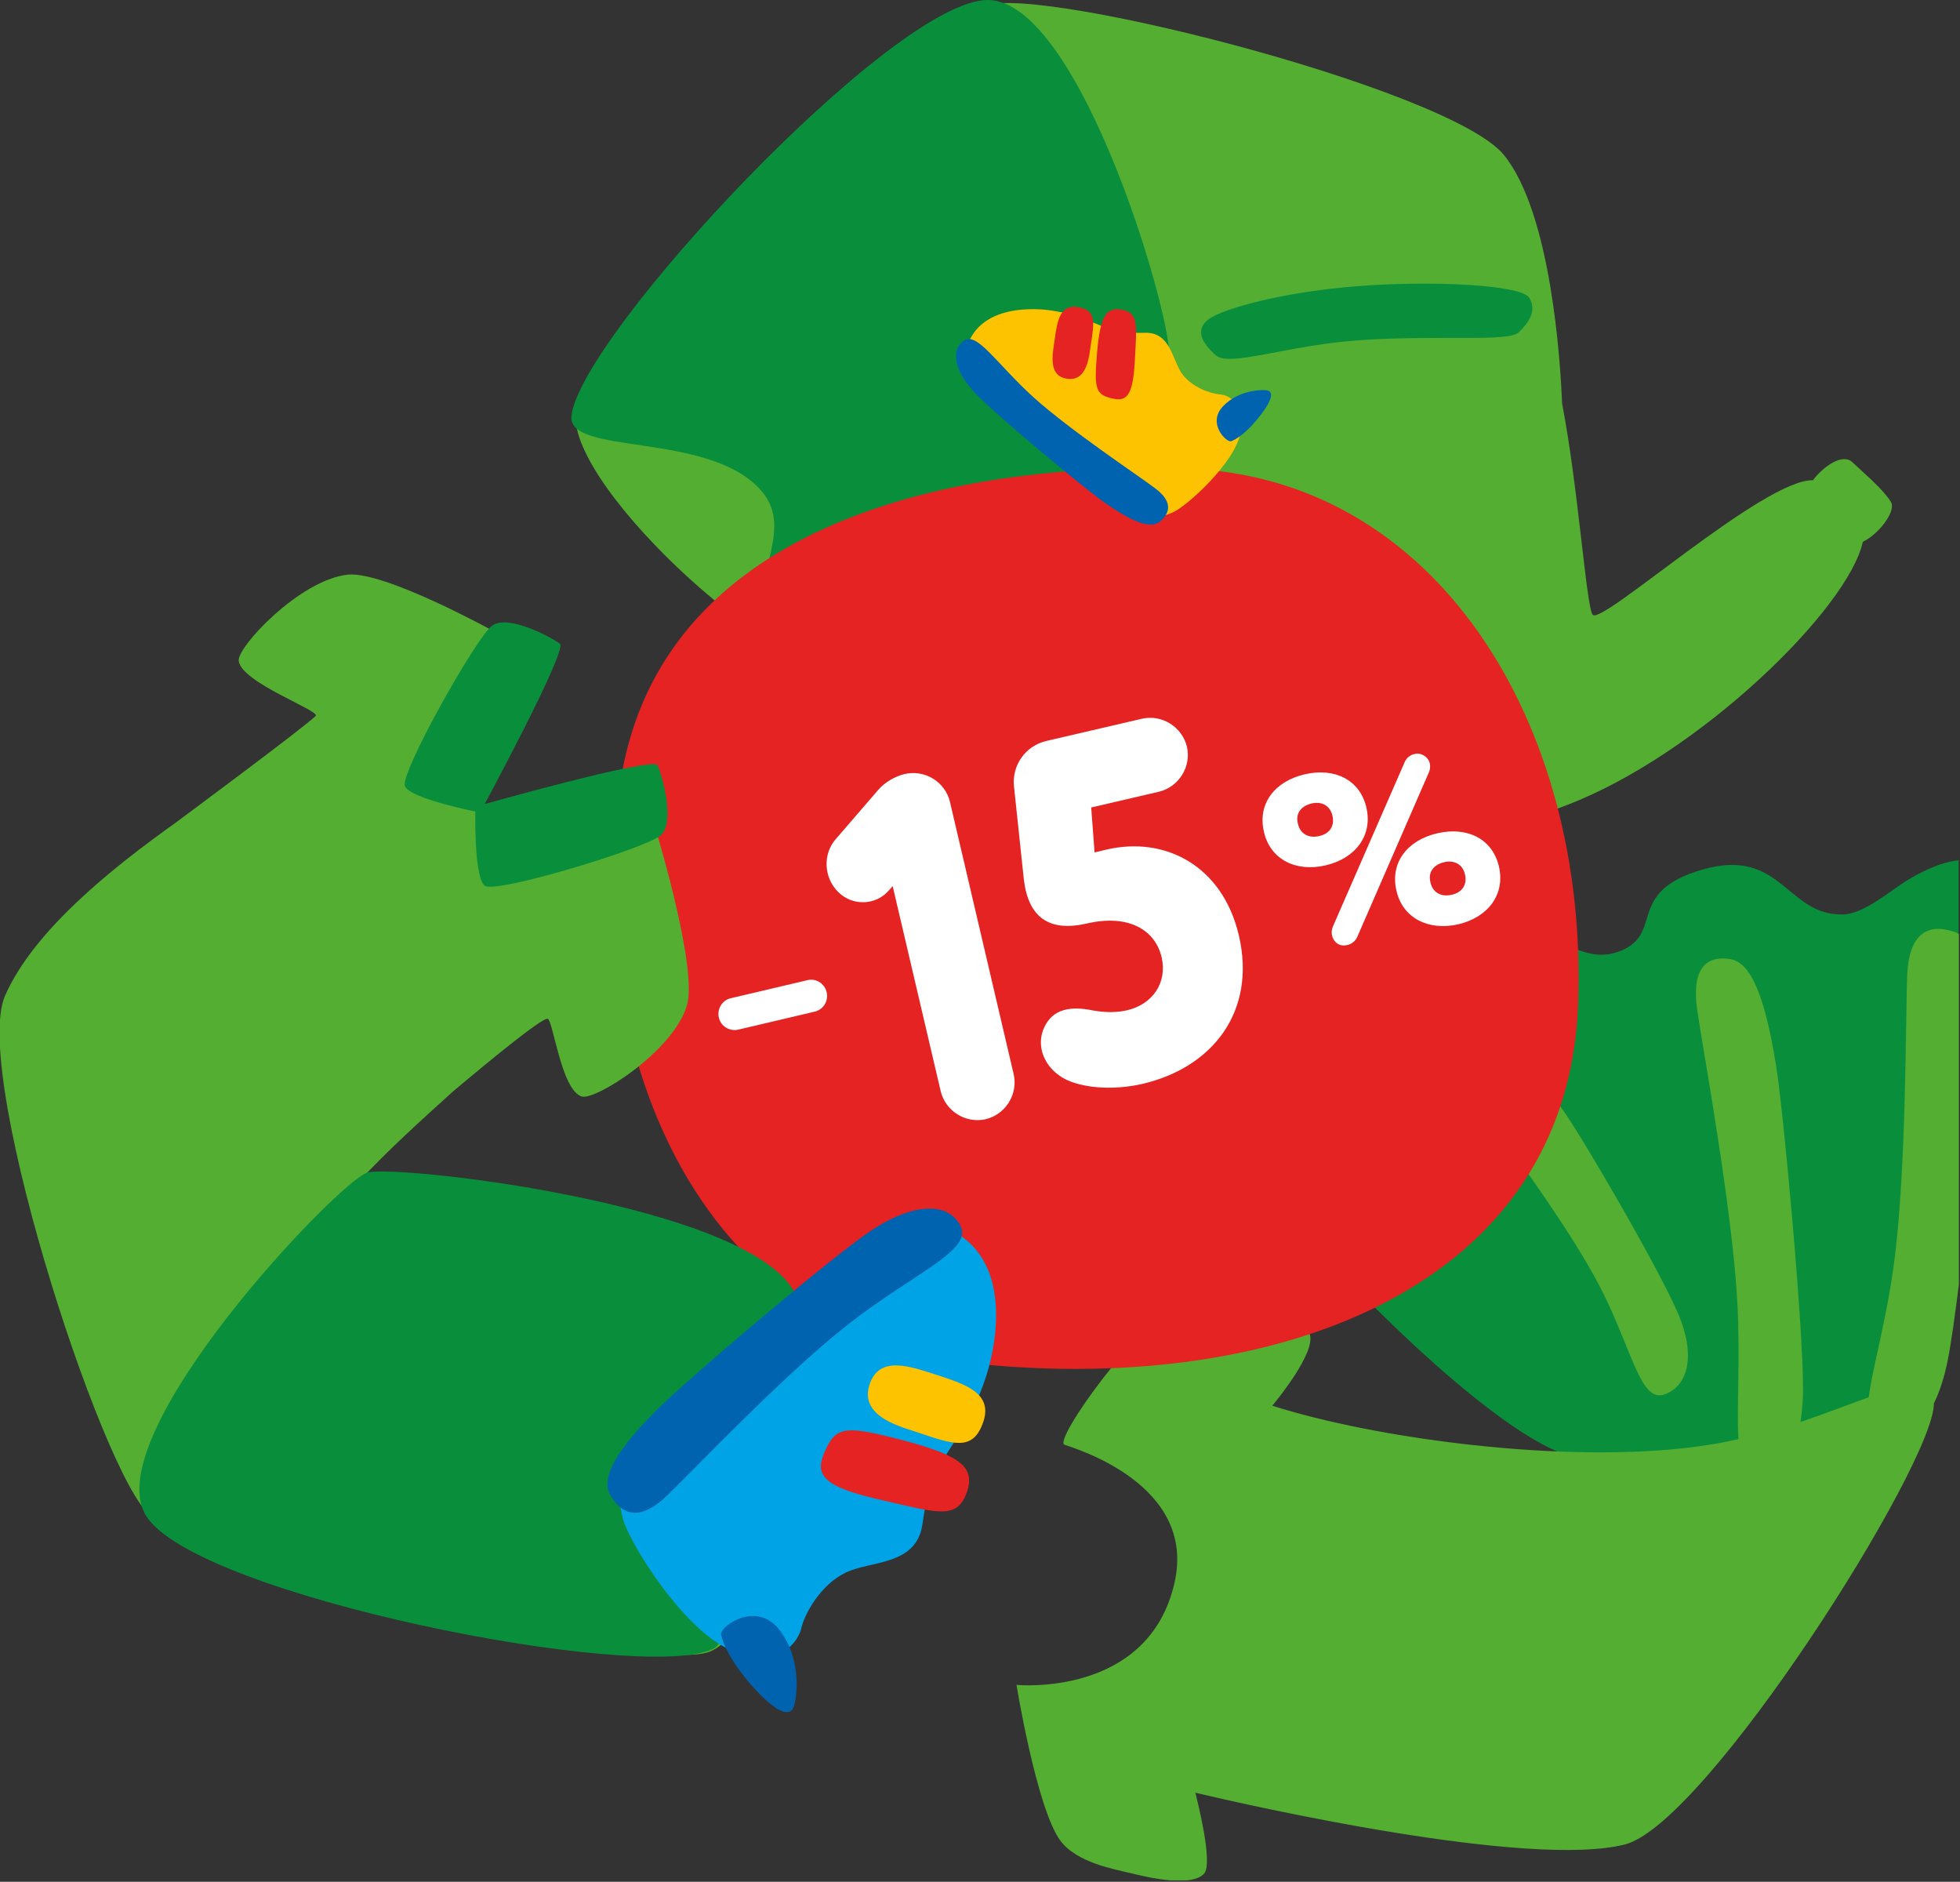 <?xml version="1.0" encoding="UTF-8"?> <svg xmlns="http://www.w3.org/2000/svg" width="698" height="670" viewBox="0 0 698 670" fill="none"><rect x="0" y="0" width="698" height="670" fill="#333333" stroke="none"/> <g clip-path="url(#clip0)"> <path d="M697.6 306.3C690.6 306.9 682.6 311.3 679.1 313.5C672.7 317.5 663.7 325.4 656.3 325.6C636.1 326 634.5 301.5 606.3 309.6C578.1 317.7 593.4 333.1 575.9 339C560.8 344.1 552.4 326.4 530.5 335C508.5 343.6 525 369.7 504.1 379C483.9 388 473.8 370.7 456.5 384.5C442.7 395.5 447 414.1 455 426.9C463 439.6 522.9 503.8 555.3 517.1C587.7 530.4 686.2 493.3 686.2 493.3C686.2 493.3 691.8 458.2 697.5 419.2V306.3H697.6Z" fill="#098E3C"></path> <path fill-rule="evenodd" clip-rule="evenodd" d="M673.4 178.7C670.7 174.4 665.2 169.7 659.7 164.6C656.2 161.2 649.3 166.1 645.6 171C628.4 170.4 570.4 222.7 567.2 218.9C564.9 216.1 562.1 173.6 556.3 143.7C555.7 128.7 552.4 75.9 535.6 55.2C515.9 31 360.2 -7.8 349.7 2.9C339.1 13.6 371.9 33.4 393.6 77.1C410.8 111.8 416.1 136.5 421.1 163.5C424.8 193.7 433.6 232.6 433.6 232.6C433.6 232.6 368.7 200.9 350.6 197.7C346.5 193.4 338.3 189.7 335.4 191.9C331.2 195.1 326.9 200.9 322.1 206.7C318.4 211.1 327.3 218.2 333.4 220C347.2 245.1 428.8 292.7 447.8 297.9C470 303.9 470.7 302.7 476.4 300.5C482.1 298.3 481.8 283.9 500.3 280.9C518.9 277.9 523.5 294 528.9 295.1C534.3 296.2 547 290.8 558.1 286.6C604.9 268.7 658.2 216.8 663.4 192.9C669.1 190.2 675.4 181.9 673.4 178.7Z" fill="#53AE32"></path> <path fill-rule="evenodd" clip-rule="evenodd" d="M540.9 118.3C537.4 121.8 513.5 119.3 486.2 121C458.9 122.6 438 130.9 433 126.5C428 122.1 425.4 117.4 430.5 113.6C435.7 109.9 456.5 104 483.3 101.9C510 99.8 541.7 101.4 544.6 106C547.4 110.7 544.4 114.8 540.9 118.3Z" fill="#098E3C"></path> <path fill-rule="evenodd" clip-rule="evenodd" d="M592.7 496.5C584.1 499.5 581.2 480.3 569.8 458.2C558.4 436.1 533.9 403.8 528.3 395.4C522.7 387 524.9 381.1 532.8 377.8C540.7 374.5 549.7 385.6 556.5 395.1C563.4 404.6 591.6 453.2 597.7 467.9C603.9 482.5 601.3 493.5 592.7 496.5Z" fill="#53AE32"></path> <path d="M107 484.5C121.1 460.6 140.9 427 156.1 424.1C171.3 421.2 265.6 438.3 281.1 458C296.6 477.6 276.4 582.4 251.4 588.5C226.4 594.6 94.3 560 85.4 547.1C80 539.2 95 504.8 106.9 484.7L107 484.5Z" fill="#53AE32"></path> <path d="M369.8 76.3C382.7 100.9 400.9 135.4 395.4 149.8C389.9 164.3 325.8 235.4 300.9 238.3C276 241.2 197.5 169 205.5 144.5C213.4 120 312.2 25.8 327.9 25C337.5 24.5 358.9 55.4 369.7 76L369.8 76.3Z" fill="#53AE32"></path> <path d="M351.8 -0C385.2 0.1 419 117.7 416.3 128.3C413.6 138.9 346.9 259.5 297.2 238.7C247.6 217.9 290 193.7 269.9 173.4C250.6 153.9 202.2 162 203.5 148.2C206.2 120 318.3 -0.2 351.8 -0Z" fill="#098E3C"></path> <path fill-rule="evenodd" clip-rule="evenodd" d="M400.9 258.8C400.6 244.8 401.5 230.3 399.1 216.4C380.5 208 359.6 199.2 350.6 197.7C346.5 193.4 338.3 189.7 335.4 191.9C331.2 195.1 326.9 200.9 322.1 206.7C318.4 211.1 327.3 218.2 333.4 220C341.5 234.8 373.1 257.3 401.6 274.5C401.3 269.2 401 264 400.9 258.8Z" fill="#53AE32"></path> <path fill-rule="evenodd" clip-rule="evenodd" d="M695.4 331.6C685.9 328.6 679.8 333.2 679.2 347.1C678.6 361 679 416.9 674.4 450.5C671.7 470.4 666.9 486.7 665.5 497.5C658.7 499.9 650.6 503.1 641.2 506.3C641.7 502.8 642.1 498.9 642.1 494.6C642.2 472.7 635.1 394.9 632.4 378.7C629.7 362.6 625.5 343 616.3 341.5C607.1 340 602.4 345.5 604.4 359.5C606.4 373.5 616.8 429.3 618.7 463.6C619.8 484.1 618.4 501.3 619.1 512.4C614.3 513.5 609.2 514.4 603.9 515.1C556.8 521.3 489.8 512.2 453.1 500.5C455.5 497.6 468.3 481.7 466.5 475.3C464.7 469 452.8 467.4 447.6 466.5C440.8 465.3 426.7 462.4 420.1 464.5C406.7 468.8 374.8 513 379.1 514.4C383.1 515.8 426.1 528.6 418.3 563.4C409.1 604.5 362 599.9 362 599.9C362 599.9 369.1 643.5 377.5 655.2C383.4 663.3 396.8 665.5 403.8 667.2C410.3 668.8 424.5 671.8 428.8 667.1C432.2 663.4 426.1 640 425.7 638.3C445.1 642.9 544.5 665.4 578.7 656.7C607.8 649.2 688.9 521 688.7 499.7C690.7 495.6 692.4 490.5 693.6 484.5C694.8 478.5 696.3 468 697.8 455.7V332.7C697 332.2 696.2 331.8 695.4 331.6ZM452.5 501C452.5 501 452.6 500.9 452.5 501C452.7 501 452.7 501 452.8 501.1L452.5 501Z" fill="#53AE32"></path> <path fill-rule="evenodd" clip-rule="evenodd" d="M221.3 276.4C235.9 190.2 331.4 164.5 421.3 166.8C511.2 169.1 565.7 257.4 562 357.5C558.4 457.6 456.7 496.3 349 485.7C241.3 475.2 206.7 362.6 221.3 276.4Z" fill="#E52322"></path> <path d="M335 388.5C336.7 395.6 343.9 400.1 351 398.5C358.1 396.8 362.6 389.6 361 382.5L338.3 285.5C336.6 278.4 329.4 273.9 322.1 275.6C318.8 276.4 315.1 278.5 312.8 281.2L297.6 298.8C293 304.1 293.3 312.4 298.5 317.6C303.5 322.6 311.7 322.4 316.3 317.3L317.9 315.5L335 388.5ZM401.4 359.7C397.6 360.6 393.4 360.5 389.4 359.8C379.4 357.7 374 360.3 371.5 366.7C368.8 373.7 372.9 381.9 381.3 385.1C388.9 387.9 398.7 387.8 406.9 385.9C431.7 380.1 447.5 360.3 441.2 333.1C435.4 308.3 415 297.6 394 302.5L389.8 303.5L388.6 287.5L412.7 281.9C419.8 280.2 424.3 273 422.7 265.9C421 258.8 413.8 254.3 406.7 255.9L372.7 263.8C365.2 265.5 360.3 272.5 361.1 280L364.6 313C366.2 326.7 373.6 331.9 387.1 328.8C401.8 325.4 411.4 331 413.7 340.9C415.7 349.7 410.7 357.5 401.4 359.7Z" fill="white"></path> <path d="M287.5 349L260.3 355.4C257.2 356.1 255.3 359.2 256 362.3C256.7 365.4 259.8 367.3 262.9 366.6L290.1 360.2C293.2 359.5 295.1 356.4 294.4 353.3C293.7 350.2 290.6 348.2 287.5 349Z" fill="white"></path> <path d="M508.9 274.9C509.3 274 509.4 272.9 509.2 271.9C508.9 270.5 508 269.4 506.5 268.7C505.6 268.3 504.6 268.2 503.6 268.5C502.2 268.8 501 269.8 500.3 271.2L474.8 329.6C474.2 330.9 474.1 332.1 474.4 333.2C474.8 334.8 475.9 335.9 476.9 336.3C477.7 336.7 478.7 336.7 479.7 336.5C481.2 336.2 482.6 335.2 483.3 333.7L508.9 274.9ZM472.1 308.1C482.8 305.6 488.9 297.4 486.6 287.5C484.3 277.6 475.2 273.2 464.6 275.7C453.9 278.2 447.8 286.2 450.1 296.1C452.3 306 461.5 310.6 472.1 308.1ZM467 286.1C470.6 285.2 473.7 286.8 474.5 290.4C475.4 294.1 473.5 296.9 469.7 297.7C466.1 298.5 463 297 462.2 293.2C461.3 289.7 463.3 287 467 286.1ZM519.3 329.1C530 326.6 536.1 318.4 533.8 308.5C531.5 298.6 522.4 294.2 511.8 296.7C501.1 299.2 495 307.2 497.3 317.1C499.5 326.9 508.7 331.5 519.3 329.1ZM514.2 307C517.8 306.1 520.9 307.7 521.7 311.3C522.6 315 520.7 317.8 516.9 318.6C513.3 319.4 510.2 317.9 509.4 314.1C508.5 310.6 510.5 307.9 514.2 307Z" fill="white"></path> <path fill-rule="evenodd" clip-rule="evenodd" d="M407.8 118.5C416.8 118.2 417.4 128 420.9 133C424.4 137.9 431.2 140.2 434.3 140.4C437.3 140.6 443.4 143.2 441.8 153.9C440.1 164.6 422.2 180.7 417.5 182.5C412.8 184.3 407.7 187.1 400.4 182.4C393.1 177.7 354.6 146.2 349.2 140.3C343.8 134.4 342.7 126.2 345.6 120.5C348.5 114.8 355 110.5 366.2 110.1C377.4 109.7 386.2 113.6 391.4 115.7C396.5 117.7 398.7 118.7 407.8 118.5Z" fill="#FDC300"></path> <path fill-rule="evenodd" clip-rule="evenodd" d="M399.7 110.3C393.8 109.1 391.8 112.8 390.7 125.5C389.6 138.2 390.2 140.3 395.4 141.7C400.6 143.1 403.4 142.1 404.1 129C404.8 115.9 405.6 111.5 399.7 110.3Z" fill="#E52322"></path> <path fill-rule="evenodd" clip-rule="evenodd" d="M388.5 122.5C387.9 126.1 387.5 135.6 380.4 134.9C373.3 134.1 374.7 126.9 375.6 120.8C376.5 114.7 377.3 108 384.3 109.4C390.4 110.6 389.7 114.8 388.5 122.5Z" fill="#E52322"></path> <path fill-rule="evenodd" clip-rule="evenodd" d="M343.2 121.3C347.9 117.9 354.9 129.5 368 141.4C381.2 153.3 405.5 169.4 411.3 173.8C417.1 178.1 417.3 182.2 413.1 185.7C408.9 189.1 400.2 183.7 393.3 178.9C386.4 174.1 355.4 148.4 347.5 140.2C339.7 132.1 338.5 124.7 343.2 121.3Z" fill="#0063AF"></path> <path fill-rule="evenodd" clip-rule="evenodd" d="M451.3 139C449.9 138.7 441.3 138.6 435.5 144.7C429.8 150.8 436.8 157.6 438.4 157.1C440 156.6 444.3 154 449.2 147.4C454.2 140.8 452.7 139.3 451.3 139Z" fill="#0063AF"></path> <path d="M234.3 298L204.1 308.4C202.3 301 183.3 300.8 172 287.4C161.1 274.4 163.7 259.3 153.5 257.6L175 224.3C175 224.3 136.8 203.3 123.9 204.6C107 206.3 84.4 230.3 85 235.3C86 243.1 114.1 253 112.4 254.9C109.4 258.2 62.3 293.1 62.3 293.1C40.3 308.8 12.1 331.1 1.8 354.5C-10.7 383.1 40.3 536.8 55 540.2C69.7 543.5 69.3 505.3 95.1 463.9C117.9 427.3 138 409.8 161.1 388.8C174.4 377.6 192.2 363 194.9 362.7C196.9 362.4 199.7 387.9 207.1 390.4C211.9 392 239.7 374.4 244.6 358.1C248.6 345.5 234.3 298 234.3 298Z" fill="#53AE32"></path> <path d="M51.9 539.5C34.7 510.8 120.4 420.7 130.8 417.5C141.2 414.3 280.7 430.3 284.7 465.6C286.2 478.8 235.2 487.6 229.3 513.9C222.9 542.2 267.1 580.7 253.9 587.1C228.4 599.4 69.1 568.1 51.9 539.5Z" fill="#098E3C"></path> <path d="M175.2 222.8C180.9 218.5 196.5 227 199.4 229.2C202.3 231.4 171 289.3 171 289.3C171 289.3 146.1 284.5 144.2 279.9C142.4 275.3 169.5 227.1 175.2 222.8Z" fill="#098E3C"></path> <path d="M235.2 297.5C240.7 292.9 235.7 275.8 234.2 272.5C232.7 269.2 169.3 287.2 169.3 287.2C169.3 287.2 168.6 312.6 172.7 315.4C176.8 318.2 229.7 302.1 235.2 297.5Z" fill="#098E3C"></path> <path fill-rule="evenodd" clip-rule="evenodd" d="M328.5 542.7C326.4 557.5 310.2 555.6 301.2 559.9C292.2 564.2 286.5 574.7 285.4 579.6C284.2 584.5 278.3 593.7 261.4 587.9C244.4 582.2 223.3 548.3 221.7 540.2C220.1 532.1 216.9 523 226.6 512.4C236.3 501.8 298.6 448 309.8 440.9C321 433.8 334.6 434.3 343.1 440.7C351.6 447 356.6 458.9 354.1 477.2C351.6 495.5 342.8 508.8 337.8 516.6C332.9 524.5 330.6 527.9 328.5 542.7Z" fill="#00A3E5"></path> <path fill-rule="evenodd" clip-rule="evenodd" d="M344.1 531.9C347.7 522.6 342.3 518.3 321.9 512.9C301.5 507.5 297.9 507.8 294.1 516C290.3 524.1 291.1 528.8 312.3 533.7C333.5 538.6 340.5 541.2 344.1 531.9Z" fill="#E52322"></path> <path fill-rule="evenodd" clip-rule="evenodd" d="M327.4 510.2C321.7 508.2 306.3 504.8 309.5 493.5C312.8 482.2 324.1 486.5 333.8 489.6C343.5 492.8 354.2 496 349.9 507C346.3 516.6 339.5 514.3 327.4 510.2Z" fill="#FDC300"></path> <path fill-rule="evenodd" clip-rule="evenodd" d="M342.1 436.6C346.3 445.3 325.4 453.3 302.2 471.4C279 489.5 245.9 524.6 237.2 532.8C228.5 541.1 221.8 540.1 217.3 532.3C212.9 524.5 224.2 511.8 234 501.9C243.8 492 294.5 448.8 310 438.3C325.6 427.9 337.9 428 342.1 436.6Z" fill="#0063AF"></path> <path fill-rule="evenodd" clip-rule="evenodd" d="M282.6 607.9C283.5 605.7 286.1 591.7 277.8 580.6C269.5 569.5 256.5 579.1 256.8 581.8C257.1 584.5 260.3 592.3 269.5 602.1C278.8 611.9 281.7 610 282.6 607.9Z" fill="#0063AF"></path> </g> <defs> <clipPath id="clip0"> <rect width="697.6" height="669.5" fill="white"></rect> </clipPath> </defs> </svg> 